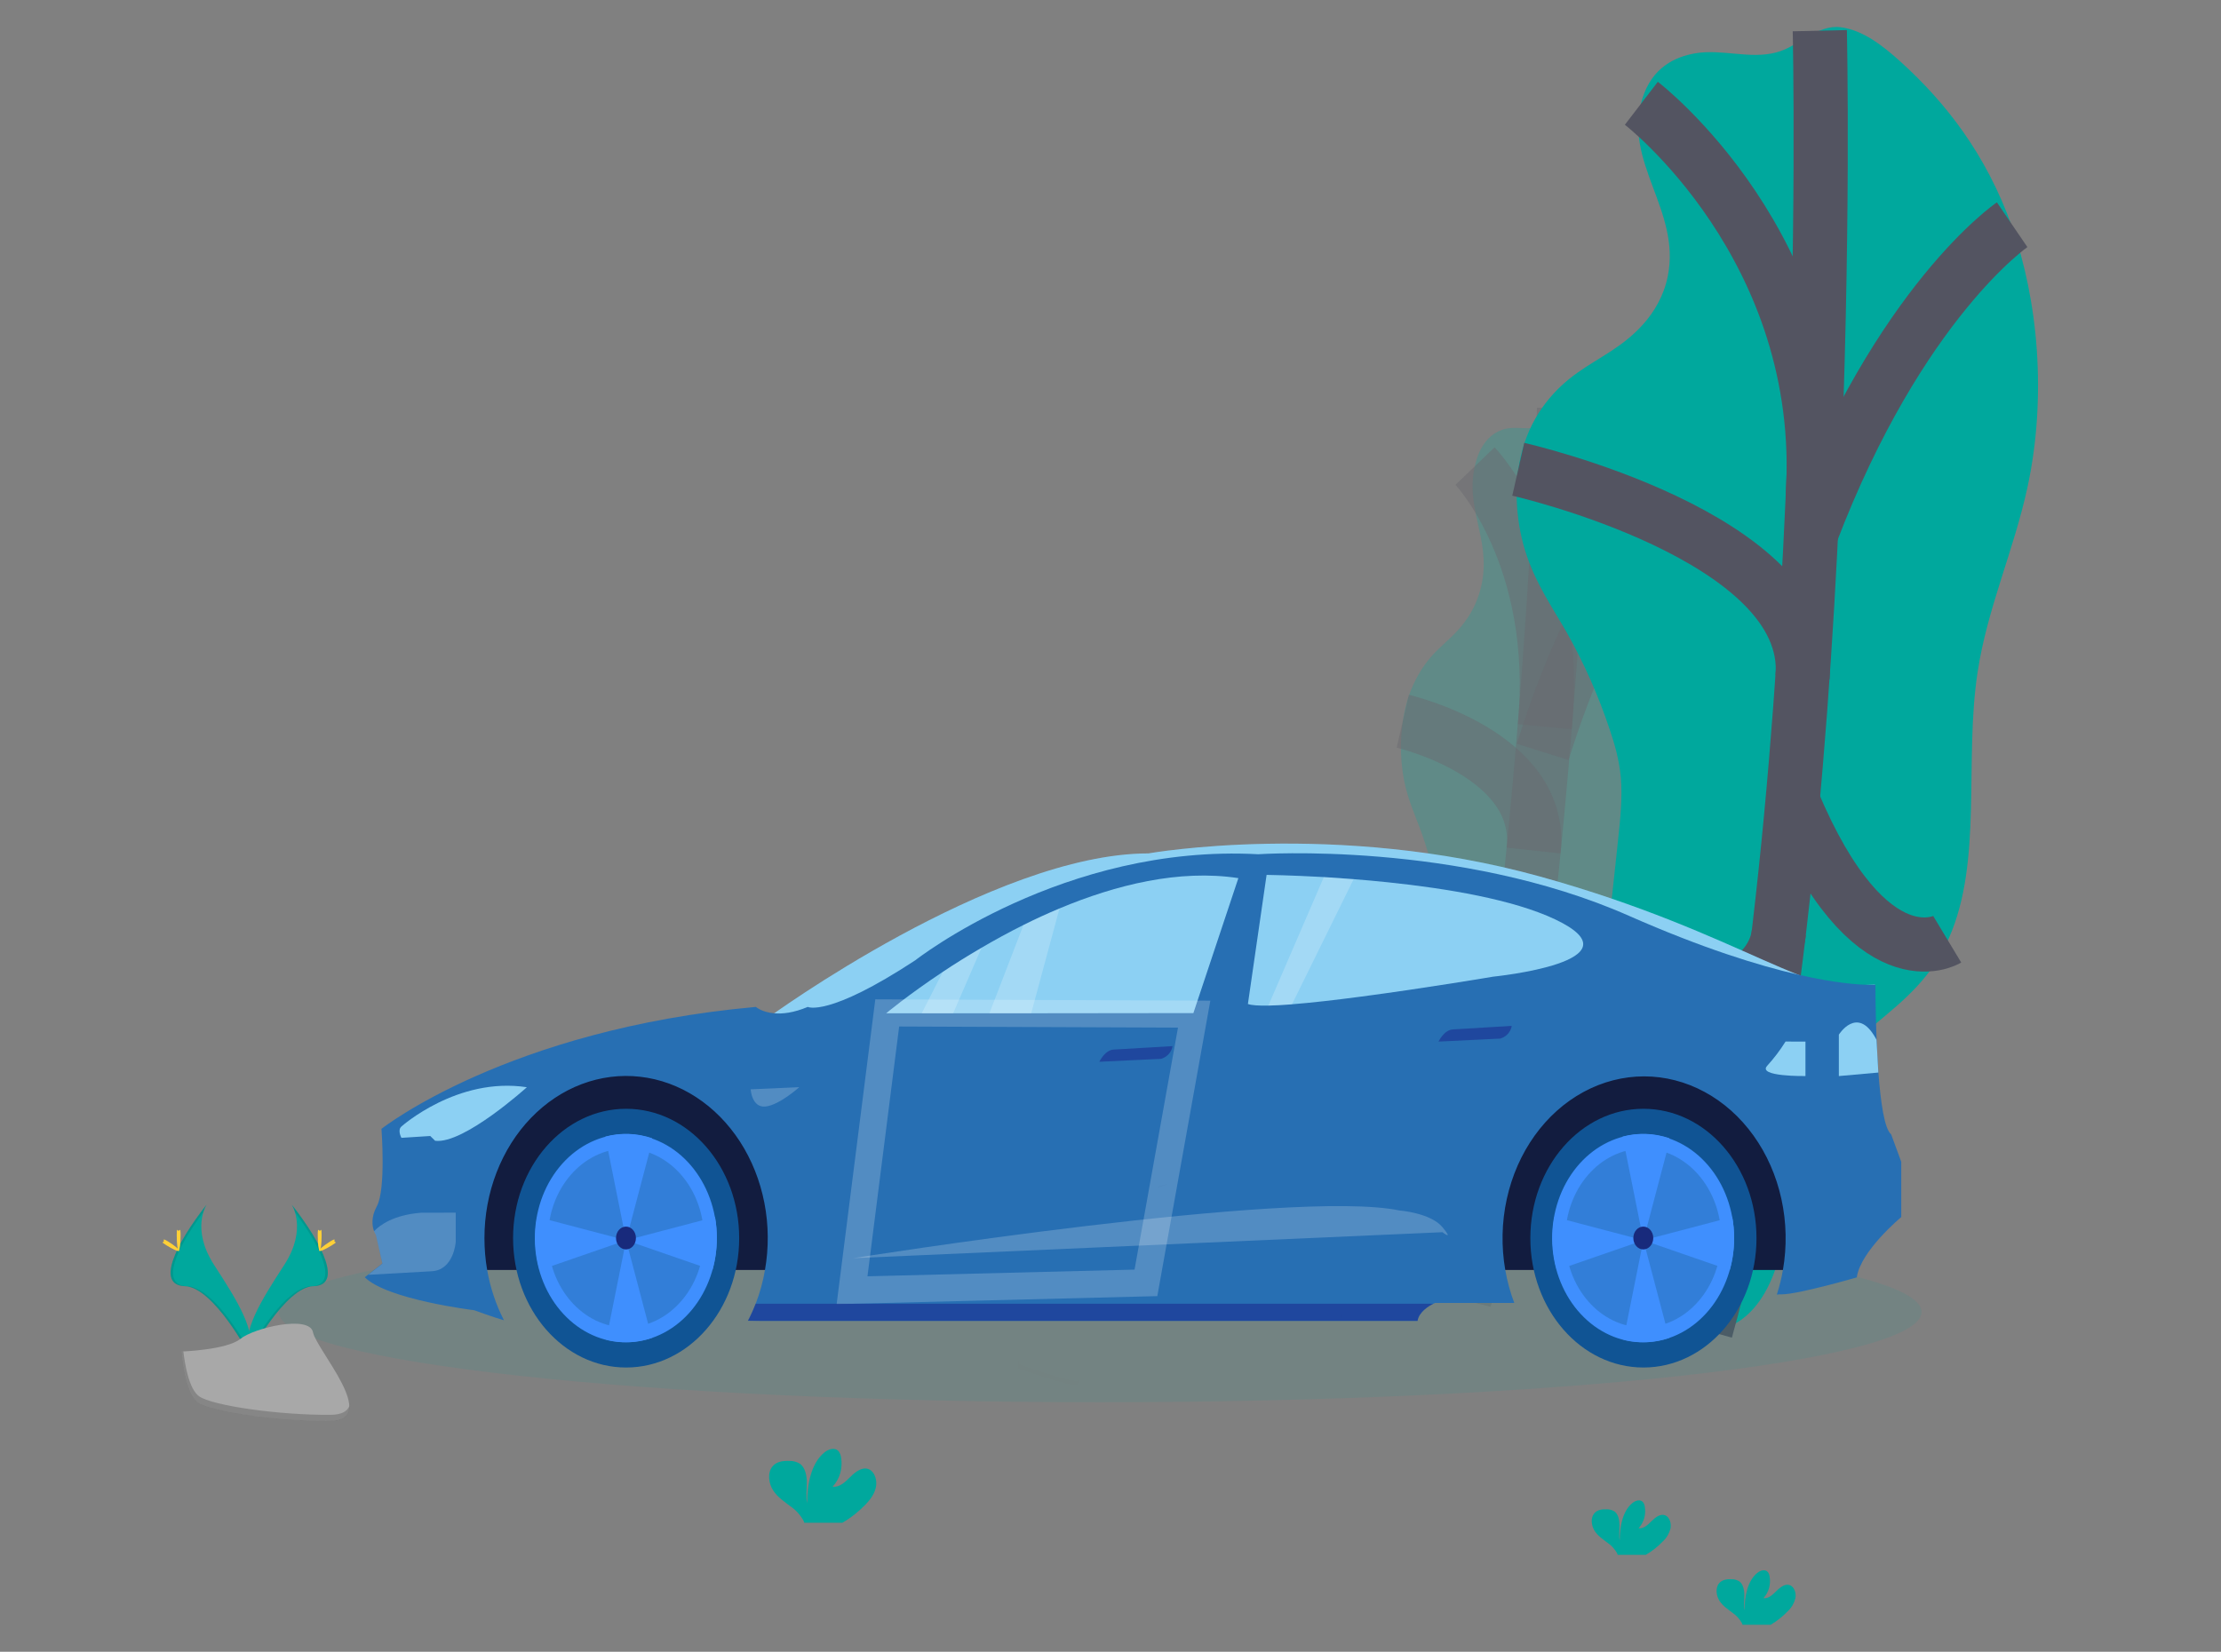 <svg width="82" height="61" viewBox="0 0 82 61" fill="none" xmlns="http://www.w3.org/2000/svg">
<rect x="0" y="0" width="82" height="61" fill="#808080" stroke="none"/>
<g clip-path="url(#clip0)">
<g opacity="0.5">
<path opacity="0.5" d="M55.487 15.864C55.133 15.981 54.692 16.283 54.477 17.111C54.051 18.734 55.036 19.844 54.713 21.53C54.625 21.978 54.456 22.4 54.217 22.769C53.822 23.382 53.392 23.672 52.976 24.102C52.448 24.65 52.07 25.361 51.886 26.15C51.686 27.02 51.669 27.933 51.838 28.812C51.986 29.548 52.238 30.082 52.458 30.679C52.732 31.44 52.945 32.228 53.096 33.032C53.18 33.423 53.228 33.824 53.238 34.226C53.245 34.732 53.176 35.281 53.109 35.823L52.508 40.62C52.428 41.259 52.347 41.908 52.345 42.516C52.34 43.218 52.439 43.821 52.537 44.409C52.749 45.678 52.974 46.995 53.459 47.665C53.943 48.334 54.764 48.102 55.27 46.736C55.75 45.437 55.76 43.701 56.184 42.311C56.852 40.12 58.181 39.828 58.918 37.74C59.627 35.737 59.409 33.277 59.769 30.995C60.026 29.358 60.572 27.865 60.896 26.247C61.362 23.917 61.316 21.499 60.944 19.709C60.572 17.919 59.904 16.689 59.166 15.757C58.853 15.361 58.519 15.01 58.127 14.975C57.709 14.939 57.346 15.543 56.932 15.721C56.451 15.926 55.972 15.706 55.487 15.864Z" fill="#00A89D"/>
<path opacity="0.5" d="M57.748 15.089C57.748 15.089 57.039 35.805 54.066 48.022" stroke="#535461" stroke-width="2" stroke-miterlimit="10"/>
<path opacity="0.5" d="M54.459 17.212C54.459 17.212 57.634 20.524 57.035 26.835" stroke="#535461" stroke-width="2" stroke-miterlimit="10"/>
<path opacity="0.5" d="M51.791 26.636C51.791 26.636 57.009 27.837 56.622 31.409" stroke="#535461" stroke-width="2" stroke-miterlimit="10"/>
<path opacity="0.5" d="M60.95 19.659C60.95 19.659 58.839 21.775 56.957 27.767" stroke="#535461" stroke-width="2" stroke-miterlimit="10"/>
<path opacity="0.5" d="M58.886 37.77C58.886 37.77 57.445 39.068 56.289 34.539" stroke="#535461" stroke-width="2" stroke-miterlimit="10"/>
<path opacity="0.5" d="M52.67 40.411C52.67 40.411 55.608 39.972 55.879 37.866" stroke="#535461" stroke-width="2" stroke-miterlimit="10"/>
</g>
<path d="M62.59 1.969C61.863 2.092 60.987 2.478 60.628 3.668C59.922 6.002 62.068 7.769 61.574 10.207C61.426 10.938 61.061 11.532 60.675 11.965C59.921 12.814 59.062 13.182 58.247 13.759C57.431 14.335 56.585 15.239 56.203 16.627C55.835 17.963 55.994 19.439 56.376 20.542C56.758 21.645 57.337 22.467 57.854 23.374C58.483 24.491 59.01 25.68 59.425 26.922C59.61 27.468 59.779 28.044 59.84 28.698C59.906 29.444 59.822 30.246 59.738 31.032L58.992 38.011C58.893 38.94 58.793 39.886 58.85 40.781C58.915 41.814 59.181 42.715 59.444 43.594C60.012 45.492 60.619 47.463 61.687 48.514C62.756 49.565 64.435 49.335 65.338 47.391C66.199 45.539 66.04 42.987 66.774 40.999C67.93 37.866 70.649 37.612 71.957 34.638C73.213 31.785 72.51 28.135 73.014 24.819C73.376 22.443 74.354 20.319 74.858 17.981C75.581 14.612 75.236 11.046 74.279 8.359C73.322 5.672 71.812 3.77 70.19 2.298C69.502 1.673 68.772 1.109 67.958 1.006C67.09 0.895 66.398 1.731 65.562 1.941C64.59 2.19 63.576 1.802 62.59 1.969Z" fill="#00A89D"/>
<path d="M67.188 1.133C67.188 1.133 67.873 31.545 62.979 49.132" stroke="#535461" stroke-width="2" stroke-miterlimit="10"/>
<path d="M60.599 3.814C60.599 3.814 67.521 9.123 66.928 18.334" stroke="#535461" stroke-width="2" stroke-miterlimit="10"/>
<path d="M56.055 17.33C56.055 17.33 66.981 19.807 66.55 25.014" stroke="#535461" stroke-width="2" stroke-miterlimit="10"/>
<path d="M74.289 8.299C74.289 8.299 70.136 11.128 66.865 19.697" stroke="#535461" stroke-width="2" stroke-miterlimit="10"/>
<path d="M71.893 34.689C71.893 34.689 69.045 36.404 66.183 29.576" stroke="#535461" stroke-width="2" stroke-miterlimit="10"/>
<path d="M59.297 37.736C59.297 37.736 65.334 37.488 65.679 34.423" stroke="#535461" stroke-width="2" stroke-miterlimit="10"/>
<path opacity="0.1" d="M40.619 51.784C57.367 51.784 70.945 50.292 70.945 48.45C70.945 46.609 57.367 45.117 40.619 45.117C23.87 45.117 10.293 46.609 10.293 48.45C10.293 50.292 23.87 51.784 40.619 51.784Z" fill="#00A89D"/>
<path d="M10.768 44.482C10.768 44.482 11.363 45.375 10.494 46.714C9.625 48.053 8.909 49.19 9.202 50.027C9.202 50.027 10.512 47.533 11.579 47.498C12.645 47.464 11.942 45.982 10.768 44.482Z" fill="#00A89D"/>
<path opacity="0.1" d="M10.769 44.482C10.821 44.568 10.861 44.662 10.89 44.761C11.931 46.16 12.485 47.466 11.485 47.499C10.553 47.53 9.436 49.436 9.168 49.918C9.177 49.956 9.187 49.992 9.2 50.028C9.2 50.028 10.51 47.534 11.576 47.499C12.643 47.464 11.942 45.982 10.769 44.482Z" fill="black"/>
<path d="M11.874 45.616C11.874 45.929 11.843 46.184 11.803 46.184C11.762 46.184 11.731 45.93 11.731 45.616C11.731 45.302 11.77 45.454 11.807 45.454C11.845 45.454 11.874 45.303 11.874 45.616Z" fill="#FFD037"/>
<path d="M12.252 45.989C12.011 46.139 11.802 46.233 11.784 46.191C11.766 46.15 11.946 46.001 12.186 45.851C12.427 45.702 12.332 45.811 12.35 45.851C12.368 45.892 12.492 45.838 12.252 45.989Z" fill="#FFD037"/>
<path d="M7.63 44.482C7.63 44.482 7.036 45.375 7.905 46.714C8.773 48.053 9.487 49.19 9.203 50.027C9.203 50.027 7.893 47.533 6.826 47.498C5.76 47.464 6.457 45.982 7.63 44.482Z" fill="#00A89D"/>
<path opacity="0.1" d="M7.63 44.482C7.578 44.568 7.537 44.662 7.508 44.761C6.467 46.16 5.914 47.466 6.913 47.499C7.845 47.53 8.963 49.436 9.231 49.918C9.222 49.956 9.211 49.992 9.199 50.028C9.199 50.028 7.888 47.534 6.822 47.499C5.755 47.464 6.457 45.982 7.63 44.482Z" fill="black"/>
<path d="M6.525 45.616C6.525 45.929 6.556 46.184 6.596 46.184C6.637 46.184 6.667 45.93 6.667 45.616C6.667 45.302 6.629 45.454 6.591 45.454C6.554 45.454 6.525 45.303 6.525 45.616Z" fill="#FFD037"/>
<path d="M6.146 45.989C6.386 46.139 6.595 46.233 6.613 46.191C6.631 46.15 6.451 46.001 6.211 45.851C5.97 45.702 6.065 45.811 6.047 45.851C6.029 45.892 5.905 45.838 6.146 45.989Z" fill="#FFD037"/>
<path d="M6.714 49.911C6.714 49.911 8.375 49.852 8.876 49.444C9.377 49.036 11.429 48.551 11.556 49.201C11.682 49.85 14.052 52.456 12.177 52.473C10.301 52.49 7.819 52.138 7.319 51.79C6.819 51.442 6.714 49.911 6.714 49.911Z" fill="#A8A8A8"/>
<path opacity="0.2" d="M12.211 52.249C10.335 52.266 7.853 51.915 7.353 51.566C6.972 51.301 6.821 50.349 6.77 49.91H6.715C6.715 49.91 6.82 51.444 7.32 51.792C7.82 52.14 10.302 52.492 12.181 52.475C12.722 52.471 12.909 52.25 12.899 51.923C12.819 52.121 12.614 52.244 12.211 52.249Z" fill="black"/>
<path d="M28.339 37.595C28.339 37.595 36.653 31.516 42.401 31.516C42.401 31.516 49.321 30.283 56.848 32.367C64.375 34.452 67.156 37.155 69.242 36.362L60.475 36.656L28.339 37.595Z" fill="#8CD0F3"/>
<path opacity="0.1" d="M28.339 37.595C28.339 37.595 36.653 31.516 42.401 31.516C42.401 31.516 49.321 30.283 56.848 32.367C64.375 34.452 67.156 37.155 69.242 36.362L60.475 36.656L28.339 37.595Z" fill="#8CD0F3"/>
<path d="M67.527 46.9H16.821L18.215 40.507L26.837 37.884L67.527 39.108V46.9Z" fill="#121C3F"/>
<path d="M70.195 42.905V44.946C70.195 44.946 68.69 46.195 68.553 47.174C68.553 47.174 66.397 47.8 65.782 47.8C65.726 47.8 65.665 47.8 65.601 47.808C65.697 47.513 65.772 47.209 65.826 46.9C65.977 46.032 65.958 45.137 65.77 44.279C65.583 43.421 65.231 42.621 64.741 41.938C64.251 41.254 63.634 40.703 62.935 40.325C62.237 39.947 61.474 39.75 60.701 39.75C59.928 39.75 59.164 39.947 58.466 40.325C57.767 40.703 57.151 41.254 56.66 41.938C56.17 42.621 55.819 43.421 55.631 44.279C55.443 45.137 55.424 46.032 55.575 46.9C55.648 47.318 55.759 47.726 55.908 48.117H52.985C52.985 48.117 52.958 48.128 52.914 48.15C52.757 48.231 52.388 48.445 52.335 48.782H28.111L27.615 48.777C27.721 48.574 27.815 48.364 27.899 48.149C28.054 47.749 28.17 47.331 28.243 46.901C28.387 46.081 28.38 45.236 28.221 44.42C28.062 43.603 27.756 42.834 27.322 42.162C26.887 41.489 26.334 40.929 25.699 40.516C25.064 40.102 24.36 39.846 23.633 39.764C22.905 39.681 22.171 39.774 21.477 40.036C20.783 40.298 20.145 40.724 19.604 41.285C19.062 41.847 18.63 42.532 18.334 43.297C18.038 44.061 17.885 44.888 17.886 45.725C17.886 46.119 17.919 46.512 17.986 46.899C18.101 47.554 18.31 48.182 18.606 48.757C18.26 48.661 17.505 48.386 17.505 48.386C17.505 48.386 14.289 47.995 13.468 47.169L13.592 47.071L14.118 46.66L13.879 45.605C13.85 45.56 13.826 45.511 13.808 45.46C13.744 45.284 13.688 44.957 13.913 44.546C14.255 43.92 14.084 41.688 14.084 41.688C14.084 41.688 18.737 38.008 27.907 37.185C27.907 37.185 28.126 37.38 28.578 37.42C28.884 37.449 29.298 37.406 29.823 37.185C29.823 37.185 30.576 37.576 33.794 35.462C33.794 35.462 39.269 31.155 46.454 31.547C46.454 31.547 53.844 31.038 60.14 33.82C62.853 35.017 64.917 35.656 66.388 35.994C67.747 36.306 68.6 36.364 68.991 36.369H68.999C69.127 36.369 69.203 36.369 69.23 36.369H69.241C69.241 36.369 69.241 37.301 69.284 38.402V38.408C69.3 38.791 69.321 39.194 69.351 39.586V39.611C69.433 40.702 69.575 41.694 69.821 41.89L70.195 42.905Z" fill="#276FB3"/>
<path d="M14.824 41.599C14.824 41.599 16.885 39.758 19.452 40.151C19.452 40.151 17.117 42.265 16.064 42.128L15.885 41.952L14.821 42.02C14.821 42.02 14.662 41.736 14.824 41.599Z" fill="#8CD0F3"/>
<path opacity="0.2" d="M16.825 44.783V45.87C16.825 45.87 16.754 46.908 15.935 46.947L13.595 47.079L14.121 46.667L13.881 45.613C13.852 45.569 13.828 45.52 13.81 45.469C14.023 45.245 14.524 44.867 15.544 44.786L16.825 44.783Z" fill="white"/>
<path opacity="0.2" d="M27.714 40.229L29.51 40.148C29.51 40.148 28.783 40.804 28.27 40.863C27.756 40.922 27.714 40.229 27.714 40.229Z" fill="white"/>
<path opacity="0.2" d="M31.495 46.465C31.495 46.465 47.738 43.88 51.664 44.702C51.664 44.702 52.819 44.79 53.256 45.319C53.693 45.847 53.256 45.505 53.256 45.505L31.495 46.465Z" fill="white"/>
<path opacity="0.5" d="M40.588 39.211C40.588 39.211 40.793 38.77 41.127 38.76L43.291 38.633C43.291 38.633 43.257 38.975 42.872 39.103L40.588 39.211Z" fill="#18218A"/>
<path opacity="0.5" d="M53.111 38.466C53.111 38.466 53.316 38.026 53.65 38.016L55.814 37.885C55.814 37.885 55.78 38.228 55.395 38.355L53.111 38.466Z" fill="#18218A"/>
<path d="M45.721 32.429L44.06 37.413L38.073 37.42H36.531H35.19H34.031H32.718C32.718 37.42 33.518 36.748 34.806 35.892C35.231 35.608 35.714 35.305 36.238 35C36.721 34.717 37.24 34.431 37.785 34.16C38.21 33.946 38.658 33.74 39.117 33.548C41.194 32.679 43.528 32.095 45.721 32.429Z" fill="#8CD0F3"/>
<path d="M55.128 36.068C55.128 36.068 52.627 36.492 50.239 36.806C49.327 36.927 48.431 37.031 47.698 37.088L47.596 37.096C47.312 37.117 47.049 37.131 46.826 37.136C46.471 37.143 46.206 37.126 46.073 37.077L46.763 32.309C46.763 32.309 47.614 32.32 48.873 32.39L49.148 32.407C49.41 32.424 49.685 32.444 49.973 32.467C50.385 32.499 50.818 32.538 51.264 32.585C53.422 32.811 55.865 33.218 57.412 33.95C60.705 35.51 55.128 36.068 55.128 36.068Z" fill="#8CD0F3"/>
<path d="M66.658 38.466V39.738C66.658 39.738 64.862 39.768 65.247 39.357C65.496 39.084 65.722 38.785 65.923 38.464L66.658 38.466Z" fill="#8CD0F3"/>
<path d="M69.349 39.609L67.891 39.739V38.21C67.891 38.21 68.566 37.123 69.242 38.327L69.281 38.398L69.349 39.609Z" fill="#8CD0F3"/>
<path d="M23.117 50.502C25.422 50.502 27.291 48.363 27.291 45.725C27.291 43.086 25.422 40.947 23.117 40.947C20.812 40.947 18.943 43.086 18.943 45.725C18.943 48.363 20.812 50.502 23.117 50.502Z" fill="#105494"/>
<path d="M26.465 45.721C26.467 46.706 26.137 47.655 25.545 48.371C24.953 49.087 24.143 49.515 23.283 49.567C22.423 49.619 21.578 49.291 20.923 48.65C20.268 48.01 19.853 47.106 19.764 46.126C19.675 45.145 19.918 44.163 20.443 43.382C20.969 42.601 21.736 42.08 22.587 41.928C23.439 41.776 24.308 42.004 25.017 42.565C25.725 43.126 26.218 43.977 26.394 44.941C26.441 45.198 26.465 45.459 26.465 45.721Z" fill="#3F8FFE"/>
<path opacity="0.5" d="M23.112 49.022C24.701 49.022 25.99 47.543 25.99 45.72C25.99 43.896 24.701 42.417 23.112 42.417C21.522 42.417 20.233 43.896 20.233 45.72C20.233 47.543 21.522 49.022 23.112 49.022Z" fill="#276FB3"/>
<path d="M24.074 42.034V42.173L23.116 45.803L22.348 41.974C22.918 41.822 23.513 41.842 24.074 42.034V42.034Z" fill="#3F8FFE"/>
<path d="M24.067 49.409C23.519 49.595 22.938 49.618 22.379 49.475L23.116 45.803L24.067 49.409Z" fill="#3F8FFE"/>
<path d="M26.465 45.721C26.466 46.121 26.412 46.519 26.305 46.901H26.291L23.12 45.804L26.4 44.942C26.445 45.199 26.466 45.459 26.465 45.721Z" fill="#3F8FFE"/>
<path d="M23.117 45.803L19.946 46.9H19.921C19.744 46.266 19.713 45.591 19.829 44.939L23.117 45.803Z" fill="#3F8FFE"/>
<path d="M23.111 46.141C23.315 46.141 23.479 45.952 23.479 45.719C23.479 45.487 23.315 45.298 23.111 45.298C22.908 45.298 22.743 45.487 22.743 45.719C22.743 45.952 22.908 46.141 23.111 46.141Z" fill="#182A7C"/>
<path d="M60.676 50.502C62.981 50.502 64.85 48.363 64.85 45.725C64.85 43.086 62.981 40.947 60.676 40.947C58.37 40.947 56.501 43.086 56.501 45.725C56.501 48.363 58.37 50.502 60.676 50.502Z" fill="#105494"/>
<path d="M64.024 45.721C64.026 46.706 63.696 47.655 63.104 48.371C62.512 49.087 61.702 49.515 60.842 49.567C59.982 49.619 59.137 49.291 58.482 48.65C57.827 48.01 57.412 47.106 57.323 46.126C57.234 45.145 57.477 44.163 58.002 43.382C58.528 42.601 59.295 42.08 60.147 41.928C60.998 41.776 61.867 42.004 62.576 42.565C63.284 43.126 63.777 43.977 63.953 44.941C64 45.198 64.024 45.459 64.024 45.721Z" fill="#3F8FFE"/>
<path opacity="0.5" d="M60.671 49.022C62.261 49.022 63.549 47.543 63.549 45.72C63.549 43.896 62.261 42.417 60.671 42.417C59.081 42.417 57.793 43.896 57.793 45.72C57.793 47.543 59.081 49.022 60.671 49.022Z" fill="#276FB3"/>
<path d="M61.633 42.034V42.173L60.675 45.803L59.906 41.974C60.476 41.822 61.072 41.842 61.633 42.034V42.034Z" fill="#3F8FFE"/>
<path d="M61.627 49.409C61.078 49.595 60.497 49.618 59.938 49.475L60.675 45.803L61.627 49.409Z" fill="#3F8FFE"/>
<path d="M64.024 45.721C64.025 46.121 63.971 46.519 63.864 46.9H63.847L60.675 45.803L63.955 44.941C64.001 45.198 64.024 45.459 64.024 45.721V45.721Z" fill="#3F8FFE"/>
<path d="M60.675 45.803L57.504 46.9H57.479C57.302 46.266 57.271 45.591 57.387 44.939L60.675 45.803Z" fill="#3F8FFE"/>
<path d="M60.671 46.141C60.874 46.141 61.039 45.952 61.039 45.719C61.039 45.487 60.874 45.298 60.671 45.298C60.468 45.298 60.303 45.487 60.303 45.719C60.303 45.952 60.468 46.141 60.671 46.141Z" fill="#182A7C"/>
<path opacity="0.2" d="M36.238 35.004L35.189 37.423H34.03L34.805 35.897C35.233 35.613 35.714 35.31 36.238 35.004Z" fill="white"/>
<path opacity="0.2" d="M39.116 33.553L38.071 37.421H36.53L37.785 34.164C38.213 33.951 38.658 33.747 39.116 33.553Z" fill="white"/>
<path opacity="0.2" d="M49.975 32.471L47.7 37.089L47.598 37.097C47.314 37.118 47.051 37.132 46.828 37.137L48.875 32.395L49.15 32.412C49.408 32.428 49.686 32.448 49.975 32.471Z" fill="white"/>
<path opacity="0.2" d="M32.757 37.407L31.458 47.648L42.308 47.376L44.089 37.452L32.757 37.407Z" stroke="white" stroke-miterlimit="10"/>
<path opacity="0.5" d="M52.915 48.146C52.758 48.227 52.389 48.442 52.336 48.779H28.112L27.615 48.774C27.721 48.571 27.816 48.361 27.899 48.145L52.915 48.146Z" fill="#18218A"/>
<path d="M31.972 55.546C32.137 55.37 32.292 55.163 32.341 54.91C32.389 54.658 32.294 54.354 32.083 54.261C31.847 54.157 31.594 54.342 31.402 54.535C31.211 54.727 30.991 54.94 30.741 54.9C30.87 54.766 30.966 54.596 31.021 54.407C31.075 54.218 31.086 54.016 31.052 53.82C31.041 53.74 31.011 53.664 30.966 53.601C30.834 53.439 30.596 53.51 30.439 53.636C29.943 54.042 29.801 54.815 29.798 55.515C29.747 55.262 29.79 54.999 29.788 54.741C29.787 54.482 29.725 54.195 29.535 54.056C29.416 53.983 29.282 53.947 29.148 53.952C28.923 53.942 28.672 53.968 28.519 54.156C28.328 54.39 28.377 54.782 28.544 55.039C28.711 55.297 28.962 55.458 29.194 55.636C29.381 55.763 29.539 55.936 29.659 56.143C29.673 56.172 29.685 56.202 29.694 56.234H31.102C31.418 56.051 31.71 55.819 31.972 55.546V55.546Z" fill="#00A89D"/>
<path d="M61.405 56.911C61.535 56.79 61.63 56.626 61.677 56.442C61.712 56.255 61.643 56.032 61.487 55.964C61.312 55.888 61.126 56.026 60.985 56.166C60.844 56.307 60.681 56.466 60.496 56.436C60.591 56.337 60.662 56.212 60.703 56.072C60.743 55.933 60.751 55.784 60.726 55.639C60.718 55.58 60.696 55.524 60.662 55.477C60.565 55.359 60.39 55.41 60.273 55.503C59.905 55.8 59.802 56.373 59.8 56.889C59.763 56.703 59.794 56.509 59.793 56.321C59.791 56.133 59.746 55.915 59.605 55.816C59.519 55.763 59.421 55.736 59.322 55.739C59.156 55.732 58.972 55.752 58.858 55.89C58.716 56.062 58.754 56.352 58.877 56.539C58.999 56.727 59.185 56.848 59.357 56.979C59.494 57.073 59.611 57.201 59.7 57.353C59.71 57.375 59.719 57.397 59.725 57.42H60.764C60.997 57.284 61.213 57.113 61.405 56.911V56.911Z" fill="#00A89D"/>
<path d="M66.015 59.493C66.145 59.371 66.239 59.208 66.286 59.024C66.322 58.837 66.252 58.614 66.096 58.546C65.922 58.469 65.735 58.607 65.594 58.748C65.453 58.888 65.291 59.047 65.106 59.017C65.201 58.919 65.272 58.793 65.312 58.654C65.352 58.514 65.36 58.365 65.335 58.221C65.327 58.161 65.305 58.105 65.272 58.059C65.174 57.94 64.999 57.991 64.883 58.085C64.514 58.382 64.411 58.955 64.409 59.471C64.372 59.285 64.403 59.091 64.402 58.903C64.401 58.714 64.355 58.497 64.215 58.398C64.128 58.344 64.03 58.318 63.931 58.321C63.765 58.313 63.581 58.333 63.468 58.472C63.326 58.644 63.363 58.934 63.486 59.121C63.609 59.309 63.794 59.429 63.966 59.561C64.104 59.654 64.221 59.782 64.309 59.935C64.32 59.956 64.328 59.978 64.335 60.002H65.374C65.606 59.866 65.822 59.695 66.015 59.493Z" fill="#00A89D"/>
<path opacity="0.1" d="M42.767 43.837H42.742C42.742 43.837 43.559 43.585 42.767 43.837Z" fill="black"/>
<path opacity="0.1" d="M49.508 48.537V48.675C49.499 48.629 49.499 48.582 49.508 48.537V48.537Z" fill="black"/>
<g opacity="0.05">
<path opacity="0.05" d="M39.802 50.974C39.604 51.074 37.628 50.37 37.628 50.37C37.604 50.152 37.606 49.93 37.634 49.712C37.521 50.026 37.584 50.547 37.584 50.547C37.584 50.547 39.56 51.25 39.758 51.15C39.823 51.116 39.886 50.923 39.942 50.679C39.898 50.836 39.851 50.951 39.802 50.974Z" fill="black"/>
<path opacity="0.05" d="M38.658 44.51C38.642 44.561 38.629 44.613 38.617 44.666C38.617 44.666 38.141 47.922 37.856 49.129C38.12 48.149 38.616 44.8 38.658 44.51Z" fill="black"/>
</g>
</g>
<defs>
<clipPath id="clip0">
<rect width="70.223" height="59" fill="white" transform="translate(6 1)"/>
</clipPath>
</defs>
</svg>

